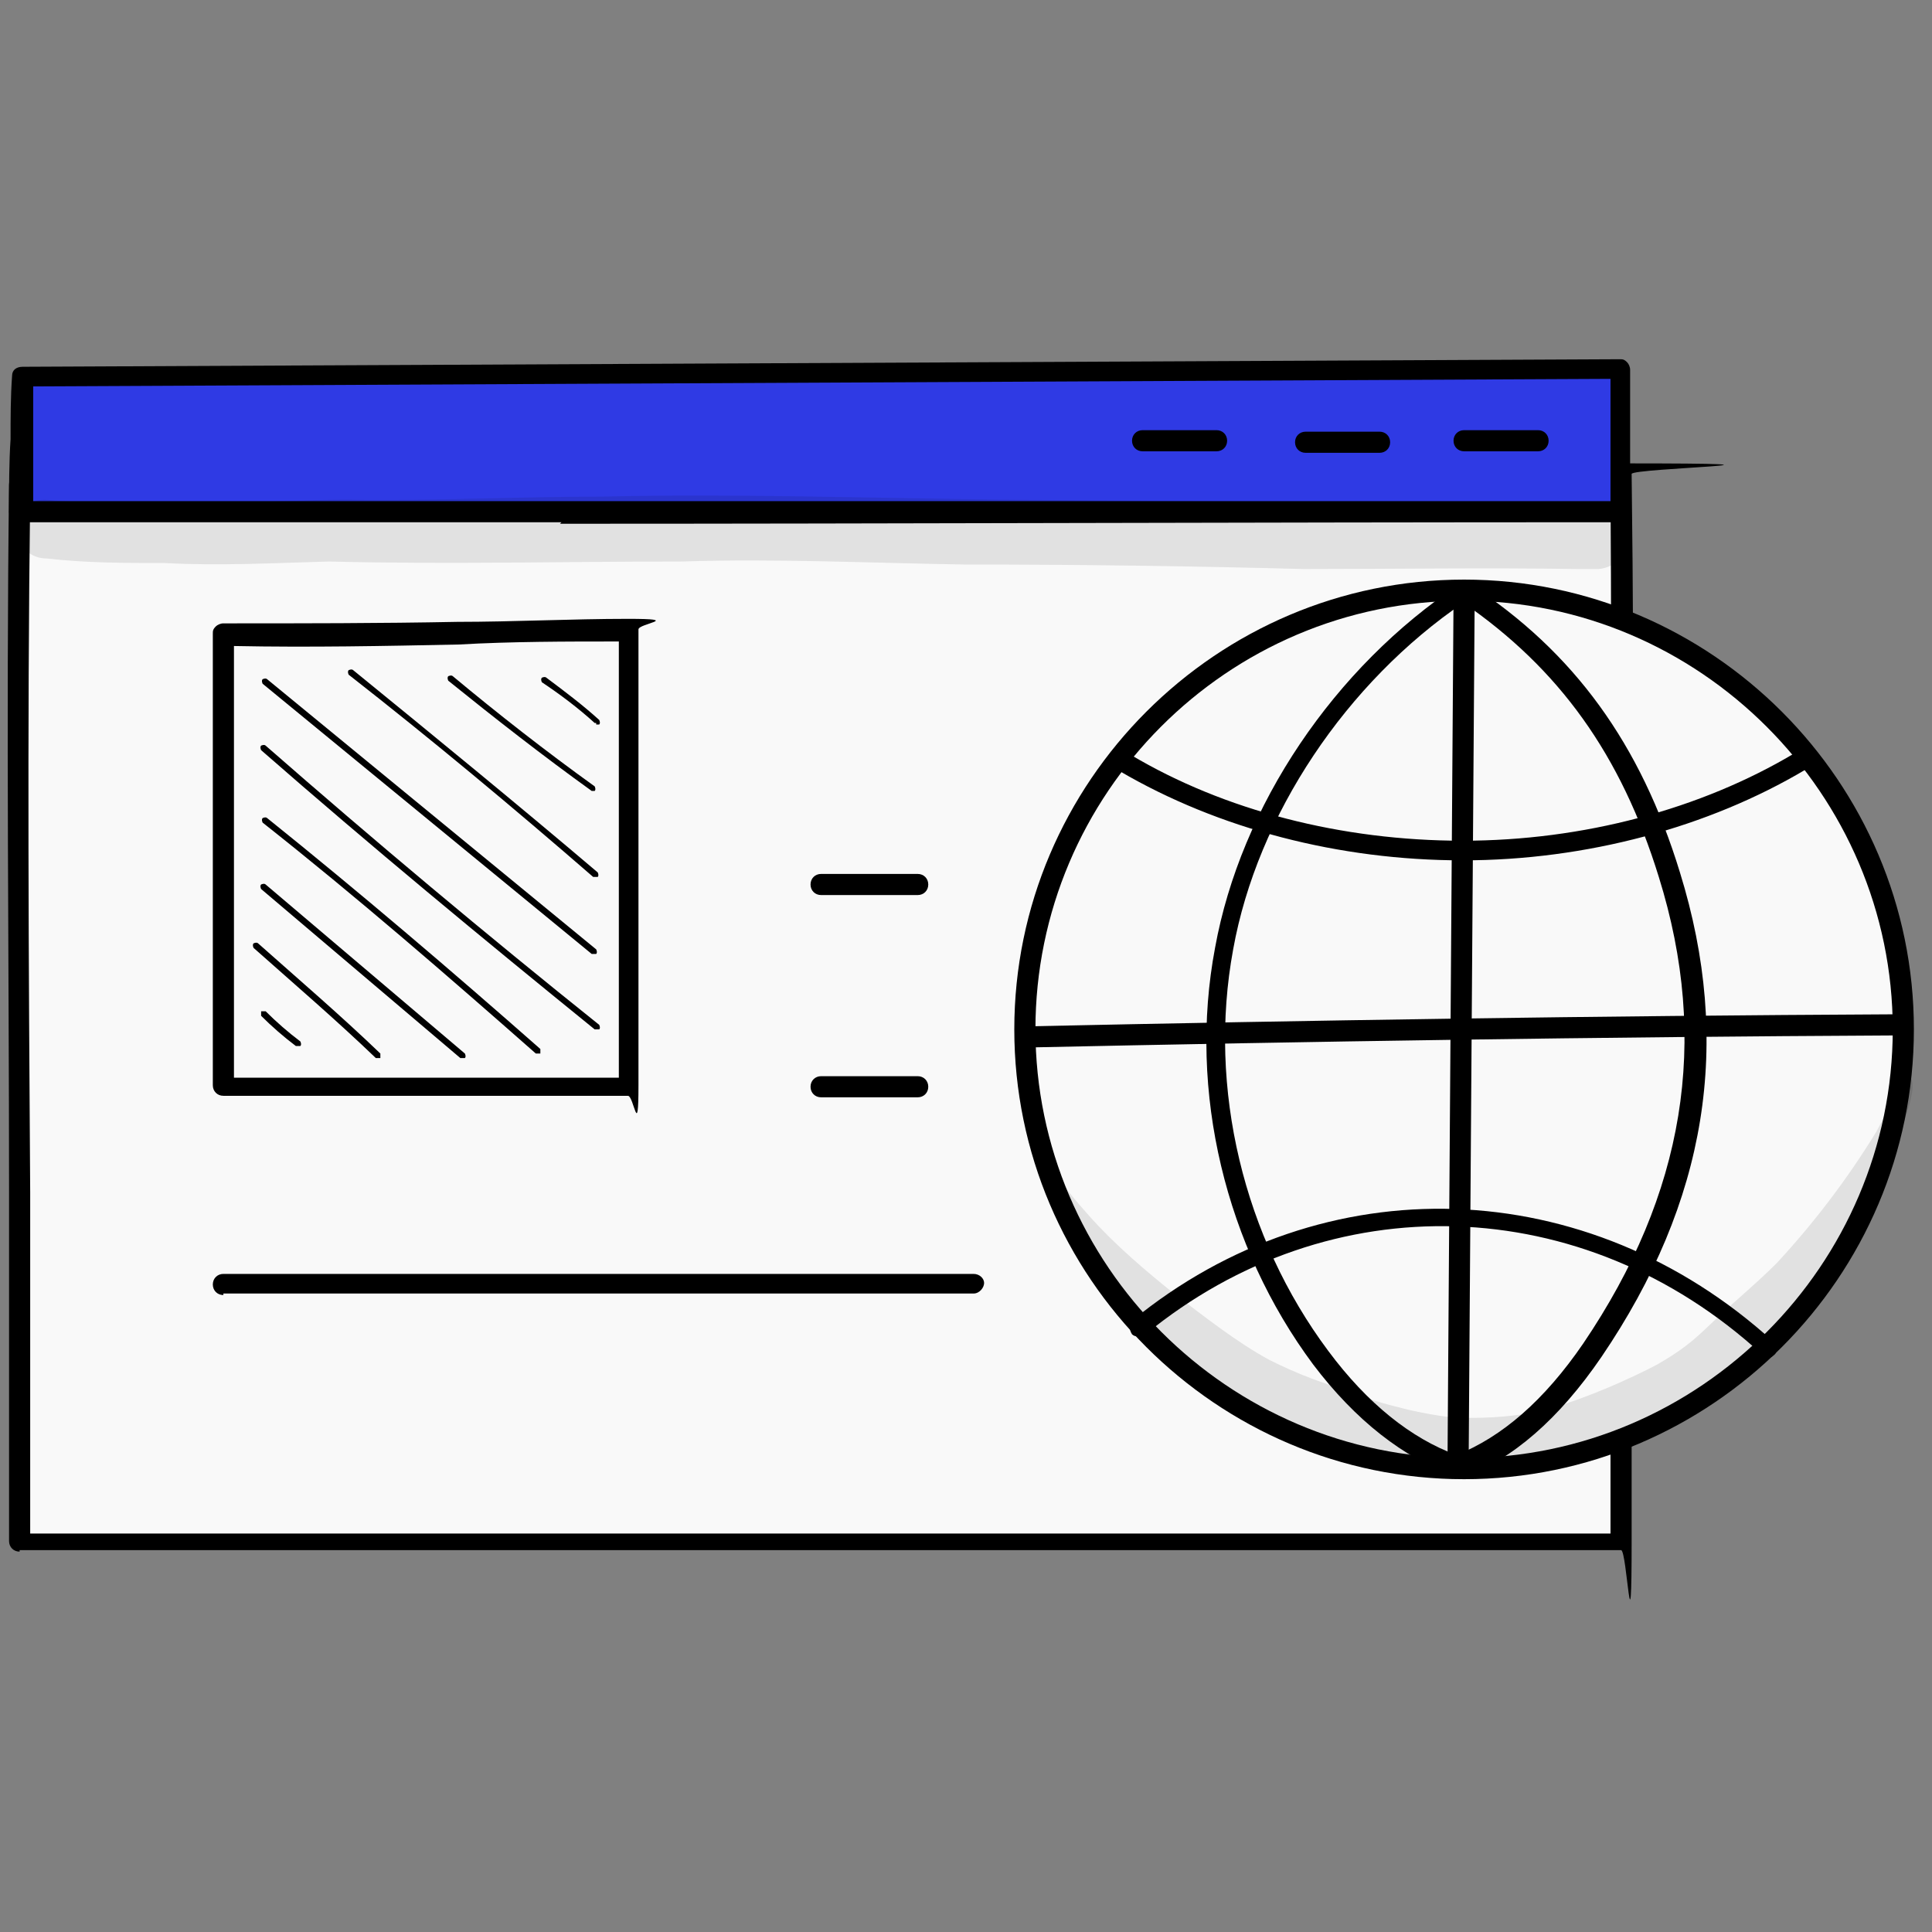<?xml version="1.0" encoding="UTF-8"?>
<svg xmlns="http://www.w3.org/2000/svg" version="1.1" viewBox="0 0 128 128">
  <rect x="0" y="0" width="128" height="128" fill="#808080" stroke="none"/>
  <defs>
    <style>
      .cls-1 {
        fill: #fff;
      }

      .cls-2 {
        opacity: .1;
      }

      .cls-3 {
        fill: #e2e2e2;
      }

      .cls-4 {
        fill: #f9f9f9;
      }

      .cls-5 {
        display: none;
      }

      .cls-6 {
        fill: #2f3ae4;
      }
    </style>
  </defs>
  <!-- Generator: Adobe Illustrator 28.7.1, SVG Export Plug-In . SVG Version: 1.2.0 Build 142)  -->
  <g>
    <g id="Calque_1">
      <g id="Calque_2" class="cls-5">
        <rect class="cls-4" width="127.5" height="127.5"/>
      </g>
      <g class="cls-5">
        <g>
          <path class="cls-4" d="M117.1,110.8c0-27.3.3-51.1,0-76.7-38.2,0-76.7,1.1-115.2.7-.4,26.1,0,50.7,0,76.1,38.5,0,76.9,0,115.2,0Z"/>
          <path d="M1.8,111.6c-.4,0-.7-.3-.7-.7,0-8.5,0-17,0-25.2,0-16.5-.2-33.5,0-50.9,0-.4.3-.7.7-.7,22.3.2,44.8,0,66.7-.3,15.9-.2,32.4-.4,48.5-.4s.7.3.7.7c.2,16.9.1,32.9,0,49.8,0,8.6,0,17.6,0,26.9s-.3.7-.7.7c-19.1,0-38.6,0-57.5,0-18.9,0-38.5,0-57.8,0ZM2.6,35.5c-.2,17.2-.2,33.9,0,50.1,0,8,0,16.3,0,24.5,19,0,38.4,0,57,0,18.6,0,37.8,0,56.7,0,0-9,0-17.7,0-26.2,0-16.7.1-32.5,0-49.1-15.9,0-32.1.2-47.8.4-21.6.3-43.9.5-66,.3Z"/>
        </g>
        <g>
          <path class="cls-6" d="M2.1,26.9c-.1,3.2,0,6.2-.2,9.9,38.6,0,76.8,0,115.2,0,0-3.3,0-7.6,0-10.3l-114.9.5Z"/>
          <path d="M40.8,37.5c-13.4,0-26.3,0-39,0-.2,0-.4,0-.5-.2-.1-.1-.2-.3-.2-.5,0-1.9.1-3.6.1-5.3,0-1.6,0-3.1.1-4.6,0-.4.3-.7.7-.7l114.9-.5c.2,0,.4,0,.5.2.1.1.2.3.2.5,0,1.3,0,2.9,0,4.6,0,1.9,0,3.9,0,5.7s-.3.7-.7.7c-27.1,0-52.4.1-76.3.1ZM2.6,36c34.8,0,72,0,113.8,0,0-1.5,0-3.3,0-4.9,0-1.4,0-2.8,0-3.9l-113.5.5c0,1.3,0,2.6,0,3.9,0,1.4,0,2.9-.1,4.5Z"/>
        </g>
        <path d="M82.6,32.4c-.4,0-.7-.3-.7-.7,0-.4.3-.7.7-.7h5.3c.4,0,.7.2.7.6,0,.4-.3.7-.7.7h-5.3c0,0,0,0,0,0Z"/>
        <path d="M94.4,32.5c-.4,0-.7-.3-.7-.7,0-.4.3-.7.7-.7h5.3c.4-.1.7.2.7.6,0,.4-.3.7-.7.7h-5.3c0,0,0,0,0,0Z"/>
        <path d="M105.7,32.3c-.4,0-.7-.3-.7-.7,0-.4.3-.7.7-.7h5.3c.4,0,.7.2.7.6,0,.4-.3.7-.7.7h-5.3c0,0,0,0,0,0Z"/>
        <path d="M15.8,54.1c-.4,0-.7-.3-.7-.7,0-.4.3-.7.7-.7l12.9-.4c.4,0,.7.3.7.7,0,.4-.3.7-.7.7l-12.9.4s0,0,0,0Z"/>
        <path d="M16.5,69c-.4,0-.7-.3-.7-.7,0-.4.3-.7.7-.7l17.2-.4c.4,0,.7.3.7.7,0,.4-.3.7-.7.7l-17.2.4s0,0,0,0Z"/>
        <path d="M16.3,84c-.4,0-.7-.3-.7-.7,0-.4.3-.7.7-.7l34.9-.4c.4,0,.7.3.7.7,0,.4-.3.7-.7.7l-34.9.4h0Z"/>
        <path d="M16.5,97.4c-.4,0-.7-.3-.7-.7,0-.4.3-.7.7-.7l61.2-.4h0c.4,0,.7.3.7.7,0,.4-.3.7-.7.7l-61.2.4h0Z"/>
        <g>
          <g>
            <path class="cls-4" d="M93.9,73c5.2,5.1,10.4,10.2,15.6,15.3,2.7,2.7,5.5,5.4,8.5,7.7,1.6,1.3,3.4,2.5,5.4,2.5,2,0,4-1.7,4-3.9,0-1.7-1.2-3.1-2.3-4.3-8.3-8.7-16.9-17-25.9-24.7-1.6,2.4-3.3,4.8-5.2,7.4Z"/>
            <path d="M123.3,99.3h0c-2.2,0-4.1-1.3-5.8-2.6-3-2.4-5.8-5.1-8.5-7.8l-15.6-15.3c-.3-.3-.3-.7,0-.9,1.9-2.6,3.6-5,5.2-7.4.1-.2.3-.3.5-.3.2,0,.4,0,.6.2,8.9,7.8,17.7,16.1,25.9,24.8,1.2,1.3,2.5,2.8,2.5,4.8,0,1.1-.5,2.3-1.3,3.1-.9.9-2.2,1.5-3.4,1.5ZM94.8,73l15.1,14.9c2.7,2.6,5.5,5.4,8.4,7.7,1.5,1.2,3.2,2.3,4.9,2.3h0c.9,0,1.8-.4,2.4-1,.6-.6.9-1.3.9-2.1,0-1.5-1.1-2.7-2.1-3.8-8-8.5-16.5-16.6-25.2-24.2-1.4,2-2.8,4.1-4.4,6.3Z"/>
          </g>
          <g>
            <path class="cls-4" d="M73.6,16.6c-17.9,0-32.4,14.5-32.4,32.4s14.5,32.4,32.4,32.4,32.4-14.5,32.4-32.4-14.5-32.4-32.4-32.4ZM73.6,73.5c-13.6,0-24.6-11-24.6-24.6s11-24.6,24.6-24.6,24.6,11,24.6,24.6-11,24.6-24.6,24.6ZM73.6,73.5c-13.6,0-24.6-11-24.6-24.6s11-24.6,24.6-24.6,24.6,11,24.6,24.6-11,24.6-24.6,24.6Z"/>
            <path d="M73.6,82c-18.2,0-33.1-14.8-33.1-33.1S55.4,15.9,73.6,15.9s33.1,14.8,33.1,33.1-14.8,33.1-33.1,33.1ZM73.6,17.3c-17.4,0-31.6,14.2-31.6,31.6s14.2,31.6,31.6,31.6,31.6-14.2,31.6-31.6-14.2-31.6-31.6-31.6ZM73.6,74.2c-13.9,0-25.3-11.3-25.3-25.3s11.3-25.3,25.3-25.3,25.3,11.3,25.3,25.3-11.3,25.3-25.3,25.3ZM49.8,48.9c0,13.2,10.7,23.9,23.9,23.9s23.9-10.7,23.9-23.9-10.7-23.9-23.9-23.9-23.9,10.7-23.9,23.9Z"/>
          </g>
          <g>
            <path class="cls-3" d="M58.4,48.6c0-1.4,1.1-2.5,2.5-2.5s2.5,1.1,2.5,2.5-1.1,2.5-2.5,2.5-2.5-1.1-2.5-2.5Z"/>
            <path d="M61,51.9c-1.8,0-3.3-1.5-3.3-3.3s1.5-3.3,3.3-3.3,3.3,1.5,3.3,3.3-1.5,3.3-3.3,3.3ZM61,46.8c-1,0-1.8.8-1.8,1.8s.8,1.8,1.8,1.8,1.8-.8,1.8-1.8-.8-1.8-1.8-1.8Z"/>
          </g>
          <g>
            <path class="cls-3" d="M70.7,48.6c0-1.4,1.1-2.5,2.5-2.5s2.5,1.1,2.5,2.5-1.1,2.5-2.5,2.5-2.5-1.1-2.5-2.5Z"/>
            <path d="M73.3,51.9c-1.8,0-3.3-1.5-3.3-3.3s1.5-3.3,3.3-3.3,3.3,1.5,3.3,3.3-1.5,3.3-3.3,3.3ZM73.3,46.8c-1,0-1.8.8-1.8,1.8s.8,1.8,1.8,1.8,1.8-.8,1.8-1.8-.8-1.8-1.8-1.8Z"/>
          </g>
          <g>
            <path class="cls-3" d="M83,48.6c0-1.4,1.1-2.5,2.5-2.5s2.5,1.1,2.5,2.5-1.1,2.5-2.5,2.5-2.5-1.1-2.5-2.5Z"/>
            <path d="M85.6,51.9c-1.8,0-3.3-1.5-3.3-3.3s1.5-3.3,3.3-3.3,3.3,1.5,3.3,3.3-1.5,3.3-3.3,3.3ZM85.6,46.8c-1,0-1.8.8-1.8,1.8s.8,1.8,1.8,1.8,1.8-.8,1.8-1.8-.8-1.8-1.8-1.8Z"/>
          </g>
          <path d="M98,74s0,0,0,0c-.1,0-.2-.2-.2-.3l.6-2c0-.1.2-.2.3-.2.1,0,.2.2.2.3l-.6,2c0,.1-.1.2-.2.2Z"/>
          <path d="M100.7,77.4s0,0,0,0c-.1,0-.2-.1-.2-.3.3-2.3.7-4.7,1.1-7,0-.1.1-.2.3-.2.1,0,.2.1.2.3-.4,2.3-.8,4.6-1.1,7,0,.1-.1.2-.2.2Z"/>
          <path d="M104.3,80.8c-.1,0-.2-.1-.2-.2,0-1.2.2-3.1.3-4.8,0-1.1.2-2,.2-2.5,0-.1.1-.2.3-.2.1,0,.2.1.2.3,0,.6-.1,1.5-.2,2.6-.2,1.7-.3,3.7-.3,4.8s-.1.2-.2.2Z"/>
          <path d="M107.9,84.2c-.1,0-.2-.1-.2-.2l-.2-8.3c0-.1.1-.2.2-.2h0c.1,0,.2.1.2.2l.2,8.3c0,.1-.1.2-.2.2h0Z"/>
          <path d="M111.3,87.8c-.1,0-.2-.1-.2-.2l-.3-8.7c0-.1,0-.2.2-.2.1,0,.2,0,.2.2l.3,8.7c0,.1,0,.2-.2.2,0,0,0,0,0,0Z"/>
          <path d="M114.9,90.9c-.1,0-.2,0-.2-.2l-.4-8.1c0-.1,0-.2.2-.3.1,0,.2,0,.3.2l.4,8.1c0,.1,0,.2-.2.3,0,0,0,0,0,0Z"/>
          <path d="M118.3,93.7c-.1,0-.2,0-.2-.2l-.6-7.9c0-.1,0-.2.2-.3.1,0,.2,0,.3.2l.6,7.9c0,.1,0,.2-.2.3,0,0,0,0,0,0Z"/>
          <path d="M121.6,96.3c-.1,0-.2,0-.2-.2l-.7-6.9c0-.1,0-.2.2-.3.1,0,.2,0,.3.2l.7,6.9c0,.1,0,.2-.2.3,0,0,0,0,0,0Z"/>
          <path d="M124.8,95.9c-.1,0-.2,0-.2-.2l-.5-3.1c0-.1,0-.3.2-.3.1,0,.3,0,.3.2l.5,3.1c0,.1,0,.3-.2.3,0,0,0,0,0,0Z"/>
        </g>
        <g class="cls-2">
          <path d="M42.4,36.7c-.8-.5-1.8-.1-2.7-.2-3.8,0-7.6-.4-11.4-.3-4.3,0-8.6.4-12.9.3-2.5-.1-4.9,0-7.4,0-.9,0-1.9,0-2.8,0-.6,0-1.3-.1-1.9.2-2,.7-1.3,3.8.8,3.7,6.3,0,12.5.5,18.7.4,6.2-.3,12.5,0,18.7-.4,0,0,0,0,0,0,.3,0,.5,0,.7-.2.2,0,.4-.2.6-.4.9-.8.7-2.4-.4-3Z"/>
        </g>
        <g class="cls-2">
          <path d="M116.6,36.3c-.5-.3-1-.3-1.5-.1,0,0,0,0,0,0-.4,0-.8.1-1.2.2,0,0,0,0-.1,0-2.5,0-4.9-.2-7.4-.1-.8,0-1.8-.1-2.4.6-1.2,1.1-.3,3.3,1.3,3.2,2.1-.2,4.2-.2,6.3-.1,1.7-.1,1.4-.2,2.6-.2.4,0,.8,0,1.2,0,0,0,0,0,0,0,.5,0,.9,0,1.3-.4,1-.7.9-2.3-.2-2.9Z"/>
        </g>
        <g class="cls-2">
          <path d="M81.1,72c.8-.3,1.6-.5,2.4-.8,1.7-1,3.5-2,5.1-3.2,1.5-1.1,2.8-2.4,4.1-3.7.5-.5,1-1.1,1.5-1.7-.5-.2-1-.2-1.4.1-2.1,1.6-4.4,3.1-6.8,4.1-1.6.9-3.7,1.5-6.6,1.9-4.4.6-12.6-.8-17.2-3.4-1.4-.7-2.7-1.5-4-2.5-.7-.6-1.4-1.2-2.1-1.9-.3-.2-1.1-1.2-1.4-1.5-2.5-3.7-3.5-7-4.5-9.2-.3-.9-.6-1.8-.9-2.8-.1-.4-.2-1-.4-1.4-.1,2.1,0,4.2.4,6.3.4,2.2,1.1,4.3,1.8,6.4.2.4.4.7.7,1.1,1.7,2.8,3.6,5.4,5.9,7.7,1.6,1,3.4,1.9,5.2,2.6,3.6,1.4,7.3,2.3,11.1,2.6,1.4.1,2.8.1,4.2,0,.9-.3,1.8-.6,2.7-.9Z"/>
        </g>
        <g class="cls-2">
          <path d="M117.9,95.4c-.2-.3-.4-.5-.7-.7,0,0,0,0,0,0,0,0,0,0,0,0,0,0,0,0,0,0-.2-.2-.6-.5-.8-.7-2.5-2.5-5.3-4.6-7.9-7-1.9-1.8-3.5-3.8-5.5-5.5-2.1-1.8-3.8-4-5.8-5.8.1,0,.3-.1.4-.2,1.3-.8,2.4-1.9,3.4-3.1.4-.4.8-.8,1.1-1.3.5-.4.9-1,1-1.6.2-1-.5-2-1.5-2.3-1.1-.3-2.3.5-2.6,1.5-.9,1.1-2,2.1-3.1,3.1,0,0-.1,0-.2.2-.5.3-.8.7-.9,1.2,0,.2,0,.4,0,.5,0,0-.2,0-.3,0-1.4,0-2.1,1.8-1.1,2.7,2.2,1.7,4.1,3.8,6,5.9,2.2,2.2,4.2,4.5,6.3,6.7,1.7,1.7,3.6,3.1,5.4,4.6,1.3,1.1,2.5,2.3,3.8,3.5.1.2.3.5.5.6,1.5,1.2,3.6-.7,2.6-2.3Z"/>
        </g>
      </g>
      <g class="cls-5">
        <g>
          <g>
            <g>
              <rect class="cls-4" x=".3" y="26" width="117" height="83.9"/>
              <path d="M117.4,110.2H.3c-.2,0-.3-.1-.3-.3V26c0-.2.1-.3.3-.3h117c.2,0,.3.1.3.3v83.9c0,.2-.1.3-.3.3ZM.6,109.6h116.4V26.3H.6v83.3Z"/>
            </g>
            <g>
              <rect class="cls-6" x=".3" y="21.7" width="117" height="7.3"/>
              <path d="M117.4,29.3H.3c-.2,0-.3-.1-.3-.3v-7.3c0-.2.1-.3.3-.3h117c.2,0,.3.1.3.3v7.3c0,.2-.1.3-.3.3ZM.6,28.7h116.4v-6.6H.6v6.6Z"/>
            </g>
            <g>
              <circle class="cls-4" cx="93.3" cy="25.4" r="1.5"/>
              <path d="M93.3,27.2c-1,0-1.9-.8-1.9-1.9s.8-1.9,1.9-1.9,1.9.8,1.9,1.9-.8,1.9-1.9,1.9ZM93.3,24.1c-.7,0-1.2.6-1.2,1.2s.6,1.2,1.2,1.2,1.2-.6,1.2-1.2-.6-1.2-1.2-1.2Z"/>
            </g>
            <g>
              <path class="cls-4" d="M100.9,25.4c0-.9.7-1.5,1.5-1.5s1.5.7,1.5,1.5-.7,1.5-1.5,1.5-1.5-.7-1.5-1.5Z"/>
              <path d="M102.5,27.2c-1,0-1.9-.8-1.9-1.9s.8-1.9,1.9-1.9,1.9.8,1.9,1.9-.8,1.9-1.9,1.9ZM102.5,24.1c-.7,0-1.2.6-1.2,1.2s.6,1.2,1.2,1.2,1.2-.6,1.2-1.2-.6-1.2-1.2-1.2Z"/>
            </g>
            <g>
              <path class="cls-4" d="M109.9,25.4c0-.9.7-1.5,1.5-1.5s1.5.7,1.5,1.5-.7,1.5-1.5,1.5-1.5-.7-1.5-1.5Z"/>
              <path d="M111.5,27.2c-1,0-1.9-.8-1.9-1.9s.8-1.9,1.9-1.9,1.9.8,1.9,1.9-.8,1.9-1.9,1.9ZM111.5,24.1c-.7,0-1.2.6-1.2,1.2s.6,1.2,1.2,1.2,1.2-.6,1.2-1.2-.6-1.2-1.2-1.2Z"/>
            </g>
            <g class="cls-2">
              <path d="M117,29.3c-.1-.1-.6-.1-.5-.1-.3,0-.6,0-.9,0-1.2,0-2.4,0-3.6-.1-3.6-.1-7.2.3-10.8.2-1.8,0-3.7,0-5.5,0-1.4,0-2.8-.2-4.2-.2-4.1,0-8.2-.3-12.3-.2-3.6,0-7.1,0-10.7,0-2.8,0-5.7,0-8.5,0-2.4,0-4.7.2-7.1.1-5.2,0-10.4,0-15.5,0-1.9,0-3.8,0-5.7,0-1.6,0-3.2,0-4.8,0-1.8,0-3.5,0-5.3,0-2.1,0-4.1-.1-6.2,0-1.7,0-3.4.1-5.1.2-1.6,0-3.1,0-4.7,0-1.2,0-2.3-.1-3.5,0-.6,0-1.3-.2-1.8.3-.6.6-.2,1.8.7,1.8,1.4,0,2.7,0,4.1.1,2,0,4,0,6,0,2.5-.2,4.9-.2,7.4-.2,1.9,0,3.8.1,5.7,0,2.1,0,4.2,0,6.2,0,1.4,0,2.7-.1,4.1,0,3.8,0,7.5.2,11.3.1,3.8,0,7.6,0,11.4-.2,3.4,0,6.8,0,10.2,0,5,.1,10.1,0,15.1,0,3.1,0,6.1.2,9.2.1,2.3.1,4.6.2,6.9.2,1.8,0,3.7,0,5.5-.1,1.1,0,2.2-.2,3.3-.2,2.9-.1,5.7,0,8.6,0,.3,0,.7,0,.9-.3.4-.4.3-1.1-.2-1.4Z"/>
            </g>
          </g>
          <g class="cls-2">
            <path d="M117.9,110.7c-.4-.9-.9-.6-1.7-.7-1.3,0-2.5,0-3.8,0-2.4,0-4.9,0-7.3.1-2.3,0-4.6,0-6.9,0-1.8,0-3.6,0-5.4,0-.5,0-1.1,0-1.6,0-.2,0-.5,0-.7,0-1,.4-.7,1.9.4,1.9,1.5,0,3,0,4.5.1,2.2,0,4.3,0,6.5,0,1.6,0,3.3-.2,4.9-.2,2.8,0,5.7,0,8.5,0,.5,0,1,0,1.5,0,.2,0,.4,0,.6,0,.4-.2.7-.7.5-1.1Z"/>
          </g>
        </g>
        <g>
          <path d="M94,39.2h-14.2c-.2,0-.3-.1-.3-.3s.1-.3.3-.3h14.2c.2,0,.3.1.3.3s-.1.3-.3.3Z"/>
          <path d="M94,46h-20.1c-.2,0-.3-.1-.3-.3s.1-.3.3-.3h20.1c.2,0,.3.1.3.3s-.1.3-.3.3Z"/>
        </g>
        <g>
          <path d="M10.4,95.8c0,0-.1,0-.2,0-.1-.1-.2-.3,0-.5l11.4-13.7c.1-.1.3-.2.4,0l7.4,5.5,16.3-26.5c0,0,.1-.1.2-.1,0,0,.2,0,.3,0l8.3,6,9-15.7c0,0,.1-.1.2-.2.1,0,.2,0,.3.1l11.8,12.9,3.5-2.8c0,0,.2,0,.2,0,0,0,.2,0,.2.1l12.2,17.2,17.3-19.3c.1-.1.3-.1.5,0,.1.1.1.3,0,.5l-17.6,19.6c0,0-.2.1-.3.1,0,0-.2,0-.2-.1l-12.2-17.2-3.4,2.8c-.1.1-.3,0-.4,0l-11.7-12.7-9,15.7c0,0-.1.1-.2.2,0,0-.2,0-.3,0l-8.3-6-16.3,26.5c0,0-.1.1-.2.1,0,0-.2,0-.3,0l-7.4-5.5-11.2,13.5c0,0-.2.1-.2.1Z"/>
          <path d="M21.9,102.9c-.2,0-.3-.1-.3-.3v-2.6c0-.2.1-.3.3-.3h0c.2,0,.3.1.3.3v2.6c0,.2-.1.3-.3.3h0ZM21.9,97.8c-.2,0-.3-.1-.3-.3v-2.6c0-.2.1-.3.3-.3h0c.2,0,.3.1.3.3v2.6c0,.2-.1.3-.3.3h0ZM21.8,92.7c-.2,0-.3-.1-.3-.3v-2.6c0-.2.1-.3.3-.3h0c.2,0,.3.1.3.3v2.6c0,.2-.1.3-.3.3h0ZM21.8,87.6c-.2,0-.3-.1-.3-.3v-2.6c0-.2.1-.3.3-.3h0c.2,0,.3.1.3.3v2.6c0,.2-.1.3-.3.3h0ZM21.8,82.4c-.2,0-.3-.1-.3-.3v-.3c0-.2.1-.3.3-.3.2,0,.3.1.3.3v.3c0,.2-.1.3-.3.3h0Z"/>
          <path d="M45.9,102.5c-.2,0-.3-.1-.3-.3v-2.6c0-.2.1-.3.3-.3h0c.2,0,.3.1.3.3v2.6c0,.2-.1.3-.3.3h0ZM45.9,97.4c-.2,0-.3-.1-.3-.3v-2.6c0-.2.1-.3.3-.3h0c.2,0,.3.1.3.3v2.6c0,.2-.1.3-.3.3h0ZM45.9,92.3c-.2,0-.3-.1-.3-.3v-2.6c0-.2.1-.3.3-.3h0c.2,0,.3.1.3.3v2.6c0,.2-.1.3-.3.3h0ZM45.9,87.1c-.2,0-.3-.1-.3-.3v-2.6c0-.2.1-.3.3-.3h0c.2,0,.3.1.3.3v2.6c0,.2-.1.3-.3.3h0ZM45.9,82c-.2,0-.3-.1-.3-.3v-2.6c0-.2.1-.3.3-.3h0c.2,0,.3.1.3.3v2.6c0,.2-.1.3-.3.3h0ZM45.8,76.9c-.2,0-.3-.1-.3-.3v-2.6c0-.2.1-.3.3-.3h0c.2,0,.3.1.3.3v2.6c0,.2-.1.3-.3.3h0ZM45.8,71.7c-.2,0-.3-.1-.3-.3v-2.6c0-.2.1-.3.3-.3h0c.2,0,.3.1.3.3v2.6c0,.2-.1.3-.3.3h0ZM45.8,66.6c-.2,0-.3-.1-.3-.3v-2.6c0-.2.1-.3.3-.3h0c.2,0,.3.1.3.3v2.6c0,.2-.1.3-.3.3h0ZM45.8,61.5c-.2,0-.3-.1-.3-.3v-.5c0-.2.1-.3.3-.3h0c.2,0,.3.1.3.3v.5c0,.2-.1.3-.3.3h0Z"/>
          <path d="M64,102.5c-.2,0-.3-.1-.3-.3v-2.6c0-.2.1-.3.3-.3h0c.2,0,.3.1.3.3v2.6c0,.2-.1.3-.3.3h0ZM64,97.4c-.2,0-.3-.1-.3-.3v-2.6c0-.2.1-.3.3-.3h0c.2,0,.3.1.3.3v2.6c0,.2-.1.3-.3.3h0ZM64,92.3c-.2,0-.3-.1-.3-.3v-2.6c0-.2.1-.3.3-.3h0c.2,0,.3.1.3.3v2.6c0,.2-.1.3-.3.3h0ZM64,87.1c-.2,0-.3-.1-.3-.3v-2.6c0-.2.1-.3.3-.3h0c.2,0,.3.1.3.3v2.6c0,.2-.1.3-.3.3h0ZM64,82c-.2,0-.3-.1-.3-.3v-2.6c0-.2.1-.3.3-.3h0c.2,0,.3.1.3.3v2.6c0,.2-.1.3-.3.3h0ZM64,76.9c-.2,0-.3-.1-.3-.3v-2.6c0-.2.1-.3.3-.3h0c.2,0,.3.1.3.3v2.6c0,.2-.1.3-.3.3h0ZM64,71.7c-.2,0-.3-.1-.3-.3v-2.6c0-.2.1-.3.3-.3h0c.2,0,.3.1.3.3v2.6c0,.2-.1.3-.3.3h0ZM64,66.6c-.2,0-.3-.1-.3-.3v-2.6c0-.2.1-.3.3-.3h0c.2,0,.3.1.3.3v2.6c0,.2-.1.3-.3.3h0ZM64,61.5c-.2,0-.3-.1-.3-.3v-2.6c0-.2.1-.3.3-.3h0c.2,0,.3.1.3.3v2.6c0,.2-.1.3-.3.3h0ZM64,56.4c-.2,0-.3-.1-.3-.3v-2.6c0-.2.1-.3.3-.3h0c.2,0,.3.1.3.3v2.6c0,.2-.1.3-.3.3h0Z"/>
          <path d="M79.4,102.5c-.2,0-.3-.1-.3-.3v-2.6c0-.2.1-.3.3-.3h0c.2,0,.3.1.3.3v2.6c0,.2-.1.3-.3.3h0ZM79.4,97.4c-.2,0-.3-.1-.3-.3v-2.6c0-.2.1-.3.3-.3h0c.2,0,.3.1.3.3v2.6c0,.2-.1.3-.3.3h0ZM79.4,92.3c-.2,0-.3-.1-.3-.3v-2.6c0-.2.1-.3.3-.3h0c.2,0,.3.1.3.3v2.6c0,.2-.1.3-.3.3h0ZM79.4,87.1c-.2,0-.3-.1-.3-.3v-2.6c0-.2.1-.3.3-.3h0c.2,0,.3.1.3.3v2.6c0,.2-.1.3-.3.3h0ZM79.4,82c-.2,0-.3-.1-.3-.3v-2.6c0-.2.1-.3.3-.3h0c.2,0,.3.1.3.3v2.6c0,.2-.1.3-.3.3h0ZM79.4,76.9c-.2,0-.3-.1-.3-.3v-2.6c0-.2.1-.3.3-.3h0c.2,0,.3.1.3.3v2.6c0,.2-.1.3-.3.3h0ZM79.4,71.7c-.2,0-.3-.1-.3-.3v-2.6c0-.2.1-.3.3-.3h0c.2,0,.3.1.3.3v2.6c0,.2-.1.3-.3.3h0ZM79.4,66.6c-.2,0-.3-.1-.3-.3v-2.6c0-.2.1-.3.3-.3h0c.2,0,.3.1.3.3v2.6c0,.2-.1.3-.3.3h0ZM79.3,61.5c-.2,0-.3-.1-.3-.3v-.3c0-.2.1-.3.3-.3h0c.2,0,.3.1.3.3v.3c0,.2-.1.3-.3.3h0Z"/>
          <path d="M109.4,102.9c-.2,0-.3-.1-.3-.3v-2.6c0-.2.1-.3.3-.3h0c.2,0,.3.1.3.3v2.6c0,.2-.1.3-.3.3h0ZM109.3,97.8c-.2,0-.3-.1-.3-.3v-2.6c0-.2.1-.3.3-.3h0c.2,0,.3.1.3.3v2.6c0,.2-.1.3-.3.3h0ZM109.3,92.7c-.2,0-.3-.1-.3-.3v-2.6c0-.2.1-.3.3-.3h0c.2,0,.3.1.3.3v2.6c0,.2-.1.3-.3.3h0ZM109.3,87.6c-.2,0-.3-.1-.3-.3v-2.6c0-.2.1-.3.3-.3h0c.2,0,.3.1.3.3v2.6c0,.2-.1.3-.3.3h0ZM109.3,82.4c-.2,0-.3-.1-.3-.3v-2.6c0-.2.1-.3.3-.3h0c.2,0,.3.1.3.3v2.6c0,.2-.1.3-.3.3h0ZM109.3,77.3c-.2,0-.3-.1-.3-.3v-2.6c0-.2.1-.3.3-.3h0c.2,0,.3.1.3.3v2.6c0,.2-.1.3-.3.3h0ZM109.3,72.2c-.2,0-.3-.1-.3-.3v-2.6c0-.2.1-.3.3-.3h0c.2,0,.3.1.3.3v2.6c0,.2-.1.3-.3.3h0ZM109.3,67.1c-.2,0-.3-.1-.3-.3v-2.6c0-.2.1-.3.3-.3h0c.2,0,.3.1.3.3v2.6c0,.2-.1.3-.3.3h0ZM109.3,61.9c-.2,0-.3-.1-.3-.3v-2.6c0-.2.1-.3.3-.3h0c.2,0,.3.1.3.3v2.6c0,.2-.1.3-.3.3h0Z"/>
          <path d="M113.1,102.9H8.1c-.2,0-.3-.1-.3-.3s.1-.3.3-.3h105.1c.2,0,.3.1.3.3s-.1.3-.3.3Z"/>
          <path d="M67.2,101.6s0,0,0,0l-1.8-1.5s0-.1,0-.2c0,0,.1,0,.2,0l1.8,1.5s0,.1,0,.2c0,0,0,0,0,0Z"/>
          <path d="M69.9,101.6s0,0,0,0c-1.7-1.2-3.3-2.4-4.8-3.7,0,0,0-.1,0-.2,0,0,.1,0,.2,0,1.5,1.3,3.1,2.6,4.8,3.7,0,0,0,.1,0,.1,0,0,0,0,0,0Z"/>
          <path d="M72.1,101.6s0,0,0,0c-2.3-1.8-4.6-3.7-6.9-5.6,0,0,0-.1,0-.2,0,0,.1,0,.2,0,2.3,1.9,4.6,3.8,6.9,5.6,0,0,0,.1,0,.1,0,0,0,0,0,0Z"/>
          <path d="M74.3,101.6s0,0,0,0c-3.1-2.5-6.2-5-9.1-7.7,0,0,0-.1,0-.2,0,0,.1,0,.2,0,2.9,2.6,6,5.2,9.1,7.7,0,0,0,.1,0,.1,0,0,0,0,0,0Z"/>
          <path d="M76.2,101.6s0,0,0,0c-3.5-3.3-7.2-6.5-10.9-9.5,0,0,0-.1,0-.2,0,0,.1,0,.2,0,3.7,3,7.4,6.2,10.9,9.5,0,0,0,.1,0,.2,0,0,0,0,0,0Z"/>
          <path d="M78.6,101.4s0,0,0,0l-13.4-11.9s0-.1,0-.2c0,0,.1,0,.2,0l13.4,11.9s0,.1,0,.2c0,0,0,0,0,0Z"/>
          <path d="M78.1,98.6s0,0,0,0c-4.5-3.7-8.9-7.5-13-11.5,0,0,0-.1,0-.2,0,0,.1,0,.2,0,4.2,4,8.5,7.9,13,11.5,0,0,0,.1,0,.2,0,0,0,0,0,0Z"/>
          <path d="M77.9,96.2s0,0,0,0l-12.7-11.4s0-.1,0-.2c0,0,.1,0,.2,0l12.7,11.4s0,.1,0,.2c0,0,0,0,0,0Z"/>
          <path d="M77.8,93.6s0,0,0,0c-1.6-1.1-3-2.5-4.5-3.7-2.7-2.4-5.5-4.9-8.1-7.5,0,0,0-.1,0-.2,0,0,.1,0,.2,0,2.7,2.5,5.4,5,8.1,7.5,1.4,1.3,2.9,2.6,4.4,3.7,0,0,0,.1,0,.1,0,0,0,0,0,0Z"/>
          <path d="M77.8,91.5s0,0,0,0c-4.4-3.5-8.6-7.2-12.6-11.1,0,0,0-.1,0-.2,0,0,.1,0,.2,0,4,3.9,8.2,7.6,12.6,11.1,0,0,0,.1,0,.2,0,0,0,0,0,0Z"/>
          <path d="M77.8,89.4s0,0,0,0c-4.3-3.7-8.5-7.5-12.7-11.4,0,0,0-.1,0-.2,0,0,.1,0,.2,0,4.1,3.9,8.4,7.7,12.6,11.4,0,0,0,.1,0,.2,0,0,0,0,0,0Z"/>
          <path d="M77.8,87.1s0,0,0,0c-4.3-3.5-8.5-7.2-12.6-10.9,0,0,0-.1,0-.2,0,0,.1,0,.2,0,4.1,3.7,8.3,7.4,12.6,10.9,0,0,0,.1,0,.2,0,0,0,0,0,0Z"/>
          <path d="M77.8,84.9s0,0,0,0l-12.6-10.7s0-.1,0-.2c0,0,.1,0,.2,0l12.6,10.7s0,.1,0,.2c0,0,0,0,0,0Z"/>
          <path d="M77.9,82.9s0,0,0,0l-12.9-10.8s0-.1,0-.2c0,0,.1,0,.2,0l12.9,10.8s0,.1,0,.2c0,0,0,0,0,0Z"/>
          <path d="M77.8,80.4s0,0,0,0c-4.3-3.5-8.6-7.1-12.8-10.7,0,0,0-.1,0-.2,0,0,.1,0,.2,0,4.2,3.6,8.5,7.3,12.8,10.7,0,0,0,.1,0,.2,0,0,0,0,0,0Z"/>
          <path d="M77.9,78.5s0,0,0,0c-4.4-3.4-8.8-7.1-13-10.8,0,0,0-.1,0-.2,0,0,.1,0,.2,0,4.2,3.7,8.5,7.3,13,10.8,0,0,0,.1,0,.1,0,0,0,0,0,0Z"/>
          <path d="M77.9,76.3s0,0,0,0c-4.5-3.2-8.8-6.8-12.9-10.5,0,0,0-.1,0-.2,0,0,.1,0,.2,0,4,3.8,8.3,7.3,12.8,10.5,0,0,0,.1,0,.1,0,0,0,0,0,0Z"/>
          <path d="M77.8,74.3s0,0,0,0c-4.4-3.2-8.7-6.8-12.7-10.5,0,0,0-.1,0-.2,0,0,.1,0,.2,0,4,3.7,8.2,7.3,12.7,10.5,0,0,0,.1,0,.1,0,0,0,0,0,0Z"/>
          <path d="M77.9,72.1s0,0,0,0c-4.3-3.3-8.6-6.8-12.8-10.4,0,0,0-.1,0-.2,0,0,.1,0,.2,0,4.1,3.6,8.4,7.1,12.8,10.4,0,0,0,.1,0,.1,0,0,0,0,0,0Z"/>
          <path d="M77.7,69.6s0,0,0,0c-2-1.5-4-3.1-6.1-4.7-2.2-1.7-4.4-3.4-6.7-5.2,0,0,0-.1,0-.1,0,0,.1,0,.1,0,2.3,1.8,4.6,3.5,6.7,5.2,2.1,1.6,4.1,3.2,6.1,4.7,0,0,0,.1,0,.1,0,0,0,0,0,0Z"/>
          <path d="M77.6,67.6s0,0,0,0c-3.5-2.7-8-6.3-12.7-9.8,0,0,0-.1,0-.1,0,0,.1,0,.1,0,4.7,3.5,9.3,7.1,12.7,9.8,0,0,0,.1,0,.1,0,0,0,0,0,0Z"/>
          <path d="M72,61.2s0,0,0,0c-2.4-1.9-4.5-3.5-6.4-5,0,0,0-.1,0-.2,0,0,.1,0,.2,0,1.9,1.5,4,3.2,6.4,5,0,0,0,.1,0,.1,0,0,0,0,0,0Z"/>
          <path d="M77.8,65.5s0,0,0,0c-.4-.3-.8-.6-1.2-.9,0,0,0-.1,0-.1,0,0,.1,0,.1,0,.4.3.8.6,1.2.9,0,0,0,.1,0,.1,0,0,0,0,0,0Z"/>
        </g>
        <g>
          <g>
            <rect class="cls-4" x="11.7" y="41.5" width="43.8" height="30.1"/>
            <path d="M55.5,72H11.7c-.2,0-.3-.1-.3-.3v-30.1c0-.2.1-.3.3-.3h43.8c.2,0,.3.1.3.3v30.1c0,.2-.1.3-.3.3ZM12,71.3h43.1v-29.5H12v29.5Z"/>
          </g>
          <path d="M45.8,51h-24.5c-.2,0-.3-.1-.3-.3s.1-.3.3-.3h24.5c.2,0,.3.1.3.3s-.1.3-.3.3Z"/>
          <path d="M46.4,63.7h-24.5c-.2,0-.3-.1-.3-.3s.1-.3.3-.3h24.5c.2,0,.3.1.3.3s-.1.3-.3.3Z"/>
          <path d="M35.6,57.3h-18.5c-.2,0-.3-.1-.3-.3s.1-.3.3-.3h18.5c.2,0,.3.1.3.3s-.1.3-.3.3Z"/>
          <g>
            <path class="cls-6" d="M40.5,50.5c0-.9.7-1.5,1.5-1.5s1.5.7,1.5,1.5-.7,1.5-1.5,1.5-1.5-.7-1.5-1.5Z"/>
            <path d="M42,52.4c-1,0-1.9-.8-1.9-1.9s.8-1.9,1.9-1.9,1.9.8,1.9,1.9-.8,1.9-1.9,1.9ZM42,49.3c-.7,0-1.2.6-1.2,1.2s.6,1.2,1.2,1.2,1.2-.6,1.2-1.2-.6-1.2-1.2-1.2Z"/>
          </g>
          <g>
            <circle class="cls-4" cx="26.2" cy="57.4" r="1.5" transform="translate(-35.7 69.8) rotate(-76.7)"/>
            <path d="M26.2,59.3c-1,0-1.9-.8-1.9-1.9s.8-1.9,1.9-1.9,1.9.8,1.9,1.9-.8,1.9-1.9,1.9ZM26.2,56.2c-.7,0-1.2.6-1.2,1.2s.6,1.2,1.2,1.2,1.2-.6,1.2-1.2-.6-1.2-1.2-1.2Z"/>
          </g>
          <g>
            <circle class="cls-6" cx="42" cy="63.4" r="1.5"/>
            <path d="M42,65.3c-1,0-1.9-.8-1.9-1.9s.8-1.9,1.9-1.9,1.9.8,1.9,1.9-.8,1.9-1.9,1.9ZM42,62.2c-.7,0-1.2.6-1.2,1.2s.6,1.2,1.2,1.2,1.2-.6,1.2-1.2-.6-1.2-1.2-1.2Z"/>
          </g>
          <g class="cls-2">
            <path d="M55.1,71.9c-.1,0-.2,0-.4,0-.9,0-1.8,0-2.6,0-2-.1-4,0-6.1-.1-2.4,0-4.7,0-7.1.1-1.3,0-2.6,0-4,0-1.9,0-3.7,0-5.6,0-4.9-.4-9.8-.4-14.7-.3-1,0-2-.3-2.9,0-.9.4-.7,1.8.4,1.8.8,0,1.5,0,2.3,0,2.1,0,4.1,0,6.2,0,2.9,0,5.7.2,8.6.4,1.9,0,3.8,0,5.7,0,1.4,0,2.8,0,4.2,0,2.1,0,4.2,0,6.3-.1,1.9,0,3.7,0,5.6,0,1.1,0,2.1,0,3.2,0,.3,0,.6,0,.9,0,.3,0,.6-.2.7-.5.3-.5-.2-1.2-.8-1.2Z"/>
          </g>
        </g>
        <g>
          <g>
            <path class="cls-4" d="M123.1,52.2c-1-1.5-1.3-3.4-.9-5.1.4-1.5,1.4-2.7,2.6-3.8-1.4-2-2.9-4-4.6-5.8-.1-.2-.3-.3-.5-.5-.3-.2-.6-.3-1-.6-1.5,1.6-3.8,2.5-6,2.5-2.9-.4-5.6-2.5-6.6-5.2-2.8.4-5.6,1.2-8.2,2.3.5.9.7,1.9.7,3,0,1.1-.2,2.2-.7,3.2-.5,1-1.3,1.9-2.3,2.3-.6.3-1.3.4-1.9.4-1.1.1-2.3,0-3.4,0,0,0-2.1,7.8-1.9,7.8.7.2,1.4.4,2.1.6.8.2,1.5.5,2.2.9.7.4,1.2,1.1,1.4,1.8.1.5,0,1,0,1.6-.3,1.9-1.3,3.6-2.7,4.9,0,0,5.3,5.2,5.4,5.1.6-.9,1.6-1.4,2.6-1.9.4-.2.8-.4,1.2-.5,1.6-.5,3.4,0,4.6,1.1,1.2,1.1,1.8,2.7,1.9,4.4,1.9-.1,3.8-.2,5.6-.4.8,0,1.7-.2,2.4-.8,0-1.6.3-3.3,1-4.8.3-.7.8-1.4,1.4-1.9.9-.8,2.2-1.1,3.4-1,1.2,0,2.4.5,3.5.9,1.2-2.3,2.5-4.6,2.9-7.3-1.7-.6-3.2-1.7-4.2-3.2Z"/>
            <path class="cls-6" d="M113.9,45c-1.7-1.1-3.9-1.5-5.6-1.4-2.9.3-5,1.8-6.5,4.2-1.5,2.4-1.8,5.6-.6,8.2,1.2,2.6,3.8,4.6,6.7,4.9,2.4.3,4.9-.5,6.8-2.1,1.8-1.6,2.6-3.9,2.8-6.3.1-1.2-.4-5.5-3.6-7.6ZM110.6,57.5c-2.3.8-5.1,0-6.5-2-.4-.6-.8-1.2-.9-1.9-.1-.7,0-1.4.1-2.1.4-1.7,1.4-3.3,2.9-4.2s3.5-1.2,5-.4c1.9,1,3.1,3.1,3.2,5.2.1,2.4-1.6,4.8-3.9,5.5Z"/>
            <g class="cls-2">
              <path d="M118,51.7c0-.3-.2-.6-.3-.9-.2-.5-.4-1.1-.6-1.6,0,0,0,0,0,0-.6.3-.3.7-.3,1.2,0,.5.2,1,.3,1.6,0,.5,0,1.1,0,1.6,0,0,0,0,0,0,0,.3-.2.6-.3.9-.4,1.2-.5,1.6-1.2,2.6,0,0-.1.1-.2.2,0,0-.3.4-.3.5,0,0,0,0,0,0,0,0,0,0,0,.1,0,.1-.5.6-.5.6-.6.5-.5.4-1.2.9-.5.3-1,.6-1.5.8-.7.3-1.5.6-2.5.7-.8,0-1.6,0-2.3,0-1.2-.2-1.5-.4-2.5-1-.3-.2-.6-.5-1-.5,0,0,0,0,0,0,.3.3.6.6.8.9.4.4.7.7,1.1,1.1,1.2.5,2.5.7,3.8.7.7,0,1.5,0,2.2-.2,1.2-.3,2.4-.9,3.4-1.7.7-.7,1.5-1.3,2.1-2,.9-1.4,1.3-3,1.3-4.3,0-.5,0-1.2,0-2Z"/>
            </g>
            <g class="cls-2">
              <path d="M127.6,55.6c0-.4-.6-.4-.8-.1-.8,1.4-1.7,2.8-2.5,4.2-.4.6-.8,1.1-1.1,1.7,0,.2-.2.3-.2.5-.1.5.5.9,1,.7.2,0,.3-.3.3-.4,0,0,.1-.2.2-.2.8-1.2,1.3-2.7,2-3.9.4-.7.7-1.3,1.1-2,0-.1,0-.2,0-.3Z"/>
            </g>
            <g class="cls-2">
              <path d="M114.1,68.1c-.3,0-.6,0-1,.1-2.1.6-3.6.6-6,.5-1.1,0-1.1,1.6,0,1.6,1.9,0,3.7,0,5.5-.4.4,0,.9-.2,1.3-.3.3,0,.5-.2.6-.4.3-.4,0-1.1-.5-1.2Z"/>
            </g>
            <path d="M106.9,70.8c-.2,0-.3-.1-.3-.3,0-1.6-.8-3.1-2-4.2-.5-.4-1.3-1-2.2-1.1-.8,0-1.6.2-2.3.5-1.2.4-2.4,1-3.1,2.1,0,0-.1.1-.2.1,0,0-.2,0-.2,0-2.3-1.7-4.1-3.4-5.5-5.2-.1-.1,0-.3,0-.4,1.4-1.1,2.4-2.8,2.7-4.5.1-.7.1-1.2,0-1.7-.3-.8-1-1.5-2.2-2-1.1-.5-2.3-.9-3.6-1.1,0,0-.2,0-.2-.1,0,0,0-.2,0-.2.5-2.7,1.2-5.3,2.3-8,0-.2.2-.2.4-.2,1.4.5,5,.6,6.5-1.2,2.4-2.8,1.3-6.1.9-7,0-.2,0-.3.2-.4,1.4-.7,3.7-1.3,6.1-2,.8-.2,1.5-.4,2.3-.7.1,0,.2,0,.3,0,0,0,.1.2,0,.3-.1.5,1.2,3,3.3,4.1,4.8,2.4,7.8-.6,8.6-1.6,0,0,.1-.1.2-.1,0,0,.2,0,.2,0,2.3,2.3,4.3,4.6,6.1,7.1,0,0,0,.2,0,.2,0,0,0,.2-.1.2-2,1.4-3.1,4.1-2.5,6.5.5,2.4,2.6,4.4,5.1,5.1,0,0,.2,0,.2.2,0,0,0,.2,0,.2-.8,2.7-2,5.3-3.4,7.6,0,.1-.3.2-.4.1-1.8-.8-3.6-1.4-5.2-.9-1.2.4-2.2,1.5-2.7,2.9-.4,1.1-.6,2.3-.7,3.5,0,.3,0,.5,0,.8,0,.1-.1.2-.3.3-2.8.6-5.5.9-8.2,1,0,0,0,0,0,0ZM102.2,64.7c.1,0,.2,0,.3,0,.9,0,1.8.5,2.6,1.3,1.2,1.1,2,2.7,2.2,4.3,2.5,0,4.9-.4,7.5-.9,0-.2,0-.4,0-.6.1-1.3.3-2.5.7-3.7.6-1.6,1.8-2.8,3.1-3.3,1.8-.6,3.6,0,5.4.8,1.2-2.1,2.3-4.5,3-6.9-2.6-.8-4.7-2.9-5.3-5.5-.6-2.5.5-5.4,2.5-7-1.6-2.2-3.4-4.3-5.6-6.5-1,1.1-4.3,3.9-9.2,1.5-1.9-.9-3.4-3.1-3.6-4.3-.6.2-1.3.4-1.9.5-2.2.6-4.4,1.3-5.7,1.8.5,1.3,1.4,4.5-1.1,7.4-1.6,1.8-5.1,1.9-6.9,1.4-.9,2.4-1.6,4.8-2.1,7.3,1.2.2,2.4.6,3.4,1.1,1.4.7,2.2,1.5,2.5,2.4.2.6.2,1.2,0,2-.3,1.8-1.3,3.5-2.7,4.7,1.3,1.6,2.9,3.1,4.9,4.7.8-1.1,2-1.7,3.2-2.1.7-.3,1.5-.5,2.3-.5Z"/>
            <path d="M108.6,58.1c-1.9,0-3.9-.9-5-2.4-.5-.7-.8-1.4-.9-2.1-.1-.7,0-1.4.1-2.2.5-1.9,1.6-3.5,3-4.4,1.6-1.1,3.7-1.2,5.3-.4h0c2,1,3.3,3.1,3.4,5.4.1,2.5-1.6,5-4.1,5.9-.6.2-1.2.3-1.9.3ZM108.9,46.6c-.9,0-1.9.3-2.8.8-1.3.8-2.3,2.3-2.7,4-.2.8-.2,1.4-.1,2,.1.6.4,1.2.8,1.8,1.4,1.8,4,2.6,6.2,1.9,2.2-.7,3.8-3,3.7-5.2,0-2.1-1.3-4-3.1-4.9h0c-.6-.3-1.3-.4-1.9-.4Z"/>
            <path d="M108.6,61.3c-.3,0-.7,0-1,0-3-.4-5.7-2.4-6.9-5.1-1.2-2.7-1-6,.6-8.5,1.6-2.6,3.9-4,6.8-4.3h0c1.9-.2,4.2.4,5.8,1.4,3.5,2.2,3.8,6.9,3.7,7.9-.3,2.9-1.2,5-2.9,6.5-1.7,1.4-3.8,2.2-6,2.2ZM108.1,43.9h0c-2.7.3-4.8,1.6-6.3,4-1.5,2.4-1.7,5.4-.5,7.9,1.2,2.5,3.7,4.4,6.4,4.7,2.3.3,4.7-.5,6.5-2,1.6-1.3,2.4-3.3,2.7-6,.1-1.3-.4-5.4-3.4-7.3-1.5-1-3.6-1.5-5.4-1.3Z"/>
          </g>
          <g class="cls-2">
            <path d="M107,70.7c0-.5-.3-2-.5-2.7-.6-2.2-2.8-4-5.1-3-1,.4-1.9,1-2.6,1.5-.1,0-.3,0-.4,0-.5.2-1,.4-1.5.5,0,0,0,0,0,0,0,0,0,0,0,0-.3-.2-.7-.4-1-.6-.1,0-.2-.2-.3-.3-.2-.2-.4-.4-.6-.4-.2-.1-.5-.4-.9-.8-.5-.5-1-1-1.6-1.5-.3-.3-.6-.7-1-.7-.4,0-.8.2-.9.6-.1.4,0,.8.4,1,0,0,0,0,0,0,.2.2.4.4.6.7.8.9,1.6,2,2.7,2.6.5.5,1.1,1,1.7,1.4.5.3,1,.6,1.6.6.8,0,1.4-.6,2-1.1,1.4-1.2,3.1-2.1,3.7-1.7.7.3.8.6,1,.9.5.9.4,1.3.6,2.7,0,.3,0,.5.2.8,0,.3.2.6.4.8.2.2.5.3.8.4.2,0,.4,0,.7,0,.2,0,.5,0,.7,0,.3-.1.5-.4.5-.7,0-.6-.5-.8-1.1-.8Z"/>
          </g>
          <g class="cls-2">
            <path d="M93.1,54.6c-1.1-.9-2.5-1.3-3.9-1.7,0,0,0,0,0,0,0,0,0,0,0,0,0,0,0,0,0-.1-.5-.9-1.8-.1-1.3.8.4.9,1.4,1,2.2,1.2,1.3.4,2.6.9,3.2,1.4.3.3,1,0,.9-.4,0-.5-.7-.8-1-1.1Z"/>
          </g>
        </g>
      </g>
      <g>
        <g>
          <path class="cls-4" d="M107.4,102.1c0-25.1.3-47,0-70.6-35.2,0-70.6,1-106.1.7-.3,24,0,46.7,0,70,35.5,0,70.8,0,106.1,0Z"/>
          <path d="M1.3,102.8c-.4,0-.7-.3-.7-.7,0-7.8,0-15.6,0-23.2,0-15.1-.2-30.8,0-46.8,0-.4.3-.6.7-.7,20.5.2,41.3,0,61.4-.3,14.7-.2,29.8-.4,44.7-.4s.7.3.7.7c.2,15.6.1,30.3,0,45.9,0,8,0,16.2,0,24.7s-.3.7-.7.7c-17.6,0-35.6,0-52.9,0-17.4,0-35.4,0-53.2,0ZM2,32.8c-.2,15.8-.1,31.2,0,46.2,0,7.4,0,15,0,22.6,17.5,0,35.3,0,52.5,0,17.1,0,34.8,0,52.2,0,0-8.3,0-16.3,0-24.1,0-15.4.1-29.9,0-45.2-14.7,0-29.6.2-44,.4-19.9.2-40.5.5-60.7.3Z"/>
        </g>
        <g>
          <path class="cls-6" d="M1.6,24.8c-.1,2.9,0,5.7-.2,9.1,35.5,0,70.7,0,106.1,0,0-3,0-7,0-9.5l-105.8.5Z"/>
          <path d="M37.2,34.6c-12.3,0-24.2,0-35.9,0-.2,0-.4,0-.5-.2-.1-.1-.2-.3-.2-.5,0-1.7,0-3.3.1-4.8,0-1.4,0-2.8.1-4.2,0-.4.3-.6.7-.6l105.8-.5h0c.2,0,.3,0,.5.2.1.1.2.3.2.5,0,1.2,0,2.7,0,4.2,0,1.8,0,3.6,0,5.2s-.3.7-.7.7c-25,0-48.2.1-70.2.1ZM2,33.2c32,0,66.3,0,104.7,0,0-1.4,0-3,0-4.5,0-1.3,0-2.5,0-3.6l-104.5.5c0,1.2,0,2.4,0,3.6,0,1.3,0,2.7,0,4.2Z"/>
        </g>
        <path d="M75.7,29.9c-.4,0-.7-.3-.7-.7,0-.4.3-.7.7-.7h4.9c0,0,0,0,0,0,.4,0,.7.3.7.7,0,.4-.3.7-.7.7h-4.9c0,0,0,0,0,0Z"/>
        <path d="M86.5,30c-.4,0-.7-.3-.7-.7,0-.4.3-.7.7-.7h4.9c0,0,0,0,0,0,.4,0,.7.3.7.7,0,.4-.3.7-.7.7h-4.9c0,0,0,0,0,0Z"/>
        <path d="M97,29.9c-.4,0-.7-.3-.7-.7,0-.4.3-.7.7-.7h4.9c0,0,0,0,0,0,.4,0,.7.3.7.7,0,.4-.3.7-.7.7h-4.9c0,0,0,0,0,0Z"/>
        <path d="M54.4,59.3c-.4,0-.7-.3-.7-.7,0-.4.3-.7.7-.7h6.4s0,0,0,0c.4,0,.7.3.7.7,0,.4-.3.7-.7.7h-6.4s0,0,0,0Z"/>
        <path d="M54.4,72.7c-.4,0-.7-.3-.7-.7,0-.4.3-.7.7-.7h6.4s0,0,0,0c.4,0,.7.3.7.7,0,.4-.3.7-.7.7h-6.4s0,0,0,0Z"/>
        <path d="M14.8,85.8c-.4,0-.7-.3-.7-.7s.3-.7.7-.7h49.7c.4,0,.7.3.7.6s-.3.7-.7.7H14.8Z"/>
        <g>
          <g>
            <circle class="cls-4" cx="97" cy="68.2" r="29.1" transform="translate(12.5 151.5) rotate(-79.7)"/>
            <path d="M97,98c-16.4,0-29.8-13.4-29.8-29.8s13.4-29.8,29.8-29.8,29.8,13.4,29.8,29.8-13.4,29.8-29.8,29.8ZM97,39.8c-15.7,0-28.4,12.8-28.4,28.4s12.8,28.4,28.4,28.4,28.4-12.8,28.4-28.4-12.8-28.4-28.4-28.4Z"/>
          </g>
          <path d="M96.6,97.8h0c-.4,0-.7-.3-.7-.7l.4-57.4c0-.4.3-.7.7-.7h0c.4,0,.7.3.7.7l-.4,57.4c0,.4-.3.7-.7.7Z"/>
          <path d="M96.9,57c-8.2,0-16.2-2.1-22.7-5.9-.3-.2-.4-.6-.2-.9.2-.3.6-.4.9-.2,6.2,3.7,14,5.7,22,5.7h0c8,0,15.8-2.1,22-5.8.3-.2.7,0,.9.2.2.3,0,.7-.2.9-6.4,3.8-14.5,6-22.7,6h0Z"/>
          <path d="M68.1,69.3c-.4,0-.7-.3-.7-.6,0-.4.3-.7.6-.7,18.8-.4,37.6-.7,57.6-.8h0c.4,0,.7.3.7.7,0,.4-.3.7-.7.7-19.9.1-38.8.4-57.6.8,0,0,0,0,0,0Z"/>
          <path d="M117.1,89.9c-.2,0-.3,0-.4-.2-11.8-10.8-28.6-11.3-40.8-1.3-.3.2-.7.2-.9,0-.2-.3-.2-.7,0-.9,12.7-10.4,30.2-9.8,42.5,1.4.3.2.3.7,0,.9-.1.1-.3.2-.5.2Z"/>
          <path d="M96.6,97.8c0,0-.1,0-.2,0-3.4-1.2-6.6-3.7-9.4-7.4-5.8-7.8-8.3-18.1-6.5-27.6,1.7-9.4,7.9-18.6,16.2-24.1.2-.1.5-.1.7,0,6.9,4.5,11.3,10.6,13.9,19.1,3.5,11.3,1.8,21.8-5.2,32.1-2.8,4.1-5.9,6.8-9.2,8,0,0-.1,0-.2,0ZM97,39.9c-7.8,5.3-13.7,14.1-15.3,23-1.7,9.2.7,19.1,6.3,26.6,2.6,3.5,5.5,5.8,8.5,6.9,3-1.2,5.8-3.6,8.4-7.4,6.7-9.9,8.4-20,5-30.9-2.5-8.1-6.6-13.8-13-18.2Z"/>
        </g>
        <g>
          <g>
            <path class="cls-4" d="M41.6,71.9c0-10.7,0-20.1,0-30.2-8.9,0-17.9.4-26.8.3,0,10.3,0,20,0,30,9,0,17.9,0,26.8,0Z"/>
            <path d="M14.8,72.6c-.4,0-.7-.3-.7-.7,0-3.3,0-6.6,0-9.9,0-6.5,0-13.2,0-20,0-.2,0-.3.2-.5.1-.1.3-.2.5-.2,5.2,0,10.4,0,15.5-.1,3.7,0,7.6-.2,11.3-.2s.7.3.7.7c0,6.7,0,13,0,19.6,0,3.4,0,6.9,0,10.6s-.3.7-.7.7c-4.5,0-8.9,0-13.4,0-4.5,0-9,0-13.5,0ZM15.5,42.7c0,6.6,0,13.1,0,19.4,0,3.1,0,6.2,0,9.3,4.3,0,8.5,0,12.8,0,4.2,0,8.5,0,12.7,0,0-3.4,0-6.7,0-9.9,0-6.4,0-12.5,0-19-3.5,0-7.1,0-10.6.2-4.9.1-9.9.2-14.9.1Z"/>
          </g>
          <path d="M19.7,69.3s0,0-.1,0c-.8-.6-1.6-1.3-2.3-2,0,0,0-.2,0-.3,0,0,.2,0,.3,0,.7.7,1.5,1.4,2.3,2,0,0,.1.2,0,.3,0,0-.1,0-.2,0Z"/>
          <path d="M25.1,70.1c0,0-.1,0-.2,0-2.6-2.5-5.4-4.9-8.1-7.3,0,0-.1-.2,0-.3,0,0,.2-.1.3,0,2.7,2.4,5.5,4.8,8.1,7.3,0,0,0,.2,0,.3,0,0-.1,0-.2,0Z"/>
          <path d="M30.6,70.1c0,0-.1,0-.1,0l-13.2-11.2c0,0-.1-.2,0-.3,0,0,.2-.1.3,0l13.2,11.2c0,0,.1.2,0,.3,0,0-.1,0-.2,0Z"/>
          <path d="M35.6,69.8c0,0-.1,0-.1,0-5.9-5.2-11.9-10.4-18.1-15.3,0,0-.1-.2,0-.3,0,0,.2-.1.3,0,6.1,4.9,12.2,10.1,18.1,15.3,0,0,0,.2,0,.3,0,0-.1,0-.2,0Z"/>
          <path d="M39.5,68.2s0,0-.1,0c-7.4-6-14.9-12.2-22.1-18.5,0,0-.1-.2,0-.3,0,0,.2-.1.3,0,7.2,6.3,14.6,12.5,22.1,18.5,0,0,.1.2,0,.3,0,0-.1,0-.2,0Z"/>
          <path d="M39.3,63.2s0,0-.1,0l-21.8-17.9c0,0-.1-.2,0-.3,0,0,.2-.1.3,0l21.8,17.9c0,0,.1.2,0,.3,0,0-.1,0-.2,0Z"/>
          <path d="M39.4,58.1c0,0-.1,0-.1,0-5.3-4.6-10.7-9.1-16.2-13.4,0,0-.1-.2,0-.3,0,0,.2-.1.3,0,5.4,4.4,10.9,8.9,16.2,13.4,0,0,.1.2,0,.3,0,0-.1,0-.2,0Z"/>
          <path d="M39.3,52.4s0,0-.1,0c-3.2-2.3-6.4-4.8-9.5-7.3,0,0-.1-.2,0-.3,0,0,.2-.1.3,0,3,2.5,6.2,5,9.4,7.3,0,0,.1.2,0,.3,0,0-.1,0-.2,0Z"/>
          <path d="M39.5,47.9c0,0-.1,0-.1,0-1.1-1-2.3-1.9-3.5-2.7,0,0-.1-.2,0-.3,0,0,.2-.1.3,0,1.2.9,2.4,1.8,3.5,2.8,0,0,.1.2,0,.3,0,0-.1,0-.2,0Z"/>
        </g>
        <g class="cls-2">
          <path d="M106.1,33.4c-.4-.1-.9-.1-1.3,0,0,0,0,0,0,0,0,0-.1,0-.2,0-12.8-.1-25.6-.2-38.3-.3-8.8-.1-17.6-.4-26.3-.2-5.7,0-11.3.3-17,.2-2.7,0-5.5.2-8.2.2-2.3,0-4.6,0-6.9,0-1.2,0-2.4,0-3.6-.1-.7,0-1.4-.2-2,0-2,.7-1.4,3.8.8,3.8,2.6.3,5.2.3,7.8.3,3.6.2,7.3,0,10.9-.1,7.8.2,15.6,0,23.4,0,6.2-.2,12.5.1,18.7.2,7.5,0,15,.1,22.5.3,6,0,12.1-.1,18.1,0,.1,0,.3,0,.4,0,0,0,0,0,0,0,.1,0,.2,0,.3,0,.1,0,.3,0,.4,0,0,0,0,0,0,0,0,0,0,0,0,0,.1,0,.2,0,.3,0,2.4-.2,2.7-3.8.3-4.4Z"/>
        </g>
        <g class="cls-2">
          <path d="M126.2,71c-.5,1.4-1.2,2.7-1.9,4-1.9,3.1-4.1,6-6.6,8.7-.8.8-1.7,1.6-2.6,2.4,0,0,0,0,0,0-2.4,2.1-2.7,2.8-5.3,4.3-1.3.7-5.3,2.6-8.3,3.2-1.7.3-3.5.4-5.3.3-1-.1-2-.3-2.9-.5-2-.5-2.7-.7-3.7-1.2-1.9-.5-3.7-1.2-5.5-2.1-2.2-1.2-4.2-2.8-6.2-4.3-2-1.6-4-3.3-5.7-5.2-.9-1-1.9-2.2-2.7-3.4,0,.6.3,1.3.5,1.9.4,1.3,1.1,2.5,1.7,3.7,1.1,1.9,2.2,3.7,3.7,5.3,1.2,1.3,2.6,2.3,4,3.3,2.2,1.7,4.6,3,7.1,4.1,3.2,1.5,6.7,2.5,10.3,2.5,6.1-.2,10.3-1.5,15.9-4.9,2.3-1.7,4.4-3.7,6.3-5.8,1.1-1.2,2-2.6,2.9-3.9l-.2.4c.5-.6.9-1.2,1.3-1.9.2-.4.5-.7.5-1.2,0-.2,0-.3,0-.4.2-.3.4-.7.6-1,.6-1.2,1.1-2.4,1.5-3.6.1-.3.8-1.9,1-2.9.1-.5.2-1,0-1.4,0-.1-.2-.3-.3-.3Z"/>
        </g>
      </g>
      <g class="cls-5">
        <g>
          <g>
            <path class="cls-1" d="M54.2,92.8c0,7.1,0,13.8,0,21.8,5.5.2,11,0,16.5-.2,0-7.3,0-16.8,0-22.8l-16.4,1.1Z"/>
            <path d="M59.7,115.4c-1.9,0-3.8,0-5.6,0-.4,0-.7-.3-.7-.7,0-4.2,0-8,0-11.6,0-3.4,0-6.8,0-10.2,0-.4.3-.7.7-.7l16.4-1.1c.2,0,.4,0,.5.2.1.1.2.3.2.5,0,2.8,0,6.4,0,10.2,0,4.2,0,8.7,0,12.5s-.3.7-.7.7c-3.9.2-7.5.3-10.9.3ZM54.8,113.9c4.6.1,9.6,0,15.1-.2,0-3.7,0-7.9,0-11.8,0-3.5,0-6.8,0-9.5l-15,1c0,3.2,0,6.3,0,9.5,0,3.5,0,7.1,0,11Z"/>
          </g>
          <g>
            <path class="cls-1" d="M126,86.7c0-24.4.5-45.2.2-68.1-41.2,0-82.7.5-124.2.1-.4,23.4,0,45.3,0,68.1,41.5,0,82.8,0,124.1,0Z"/>
            <path d="M1.9,87.5c-.4,0-.7-.3-.7-.7,0-7.6,0-15.2,0-22.6,0-14.7-.2-29.9,0-45.5,0-.4.3-.7.7-.7h0c26.4.2,53.1.1,79,0,14.8,0,30.2-.1,45.2-.1s.7.3.7.7c.2,14.2.1,27.5,0,41.5,0,8.5-.1,17.3-.1,26.6s-.3.7-.7.7c-20.6,0-41.2,0-61.9,0-20.7,0-41.4,0-62.2,0ZM2.6,19.4c-.3,15.3-.2,30.3,0,44.8,0,7.1,0,14.5,0,21.9,20.5,0,41,0,61.5,0,20.4,0,40.8,0,61.2,0,0-9,0-17.6.1-25.9.1-13.8.2-26.9,0-40.8-14.8,0-29.9,0-44.5.1-25.7.1-52.2.2-78.4,0Z"/>
          </g>
          <g>
            <path class="cls-1" d="M1.9,85.3c-.1,3.1,0,6.3-.2,9.9,41.6,0,82.8,0,124.3,0,0-3.2-.1-7.4-.1-10l-124,.2Z"/>
            <path d="M43.8,95.9c-14.4,0-28.4,0-42.1,0-.2,0-.4,0-.5-.2-.1-.1-.2-.3-.2-.5,0-1.8,0-3.6,0-5.2,0-1.6,0-3.1,0-4.6,0-.4.3-.7.7-.7l124-.2c.2,0,.4,0,.5.2.1.1.2.3.2.5,0,1.2,0,2.8,0,4.5,0,1.9,0,3.8,0,5.5s-.3.7-.7.7c-29.3,0-56.5.1-82.3.1ZM2.5,94.4c37.6,0,77.8,0,122.9,0,0-1.5,0-3.2,0-4.8,0-1.4,0-2.7,0-3.8l-122.7.2c0,1.3,0,2.5,0,3.9,0,1.5,0,3,0,4.6Z"/>
          </g>
          <path d="M30.1,115.4c-.4,0-.7-.3-.7-.7s.3-.7.7-.7h64.6c.4,0,.7.3.7.7s-.3.7-.7.7H30.1Z"/>
          <g class="cls-2">
            <path d="M71.3,96.7s0,0,0,0c0,0,0,0,0,0,0-.2-.2-.4-.3-.6,0,0,0,0,0,0,0,0-.1-.1-.2-.2,0,0,0,0,0,0,0,0-.1,0-.2-.1,0,0,0,0,0,0,0,0,0,0,0,0,0,0,0,0-.1,0-.3-.2-.6-.3-.9-.4-3.2-.3-6.4,0-9.7,0-1.1,0-2.3,0-3.4-.2-.2,0-1.1-.2-1.4,0-1.5.4-1.7,2.1-1.1,3-.8,1-.2,2.9,1.4,2.9,1.4,0,2.9-.2,4.3,0,2,0,4,.3,6.1.4.9,0,1.7,0,2.6,0,.5,0,1,.1,1.4,0,.9-.3,1.3-1.3,1.1-2.2.4-.2.6-.6.7-1,0-.3,0-.7,0-1Z"/>
          </g>
        </g>
        <g>
          <path d="M21.1,78.1s0,0,0,0l-5.9-.2c-.4,0-.7-.3-.7-.7,0-1.2-.1-2.3-.1-3.3,0-14.1,6.2-27.6,16.9-36.9.1-.1.3-.2.5-.2.2,0,.4.1.5.2l3.7,4.3c.4.5.9,1,1.3,1.5l.8.9c.3.3.2.7,0,1-8.5,7.4-13.4,18-13.4,29.2s0,2.2.2,3.3c0,.2,0,.4-.2.5-.1.1-.3.2-.5.2-.8,0-1.7,0-2.9,0,0,0,0,0,0,0ZM15.8,76.5l5.3.2c.8,0,1.5,0,2.1,0,0-.9,0-1.8,0-2.7,0-11.4,4.8-22.2,13.3-29.8l-.3-.4c-.4-.5-.9-1-1.3-1.5l-3.2-3.7c-10.1,9-15.9,21.9-15.9,35.4s0,1.6,0,2.6Z"/>
          <path d="M84.1,41.4c-.1,0-.3,0-.4-.1-6.2-3.9-13.3-6-20.6-6s-13.4,1.8-19.3,5.2c-.3.2-.7,0-.9-.2-1.9-2.6-3.6-5-5-7.3-.1-.2-.1-.4,0-.5,0-.2.2-.3.3-.4,7.6-4.5,16.2-6.9,25-6.9s19.5,3,27.7,8.6c.2.1.3.3.3.5,0,.2,0,.4-.2.6-2,2-4,4-6.3,6.4-.1.1-.3.2-.5.2ZM63.1,33.9c7.4,0,14.6,2,20.8,5.9,1.9-2,3.7-3.7,5.3-5.4-7.8-5.2-16.8-7.9-26.2-7.9s-16.4,2.2-23.6,6.3c1.2,1.9,2.6,3.9,4.2,6.1,5.9-3.3,12.6-5,19.4-5Z"/>
          <g>
            <path class="cls-6" d="M97.3,40c-2.3,1.9-4.5,3.8-6.7,5.8,7.3,7.1,11.8,17.1,11.8,28s0,2.2-.2,3.3c1.8,0,3.5,0,5.3.1,1.2,0,2.4,0,3.6.1,0-1.2.1-2.4.1-3.5,0-13.2-5.3-25.2-14-33.9Z"/>
            <path d="M111.8,78.1h-.7c-.8,0-1.6,0-2.4-.1h-1.1c-1.7,0-3.4-.1-5.2-.1h-.8s0-.8,0-.8c.1-1.1.1-2.2.1-3.2,0-10.4-4.1-20.2-11.6-27.5l-.5-.5.6-.5c2.1-1.9,4.4-3.9,6.7-5.8l.5-.4.5.5c9.1,9.2,14.2,21.4,14.2,34.4s0,2.3-.1,3.6v.7ZM103.1,76.5c1.6,0,3.1,0,4.5,0h1.1c.6,0,1.2,0,1.8,0,0-1,0-1.9,0-2.8,0-12.3-4.7-24-13.3-32.9-1.9,1.6-3.8,3.2-5.6,4.9,7.4,7.5,11.5,17.5,11.5,28s0,1.7,0,2.6Z"/>
          </g>
          <path d="M61.8,73.6c-.3,0-.6,0-.9-.1-1-.2-1.8-.9-2.4-2-1.5-2.8.4-5.1,1.6-6,0,0,0,0,.1,0,.2,0,19.7-8.6,24.9-11,.3-.1.7,0,.9.2.2.3.2.6,0,.9h0c0,.1,0,.1,0,.2l-21.4,17s0,0,0,0c0,0-1.2.8-2.7.8ZM60.9,66.7c-.4.3-2.4,1.9-1.2,4.1.4.7.9,1.2,1.5,1.3,1.1.3,2.2-.4,2.4-.5l17.1-13.6c-7.4,3.3-18.9,8.3-19.8,8.7Z"/>
          <path d="M61.7,32.9c0,0-.1,0-.2,0-1.1-1.5-2.3-3.1-3.4-4.6,0-.1,0-.3,0-.3.1,0,.3,0,.3,0,1.1,1.6,2.2,3.1,3.4,4.6,0,.1,0,.3,0,.3,0,0,0,0-.1,0Z"/>
          <path d="M65.8,33c0,0-.1,0-.2-.1l-3.6-5.2c0-.1,0-.3,0-.3.1,0,.3,0,.3,0l3.6,5.2c0,.1,0,.3,0,.3,0,0,0,0-.1,0Z"/>
          <path d="M70.5,33.6c0,0-.1,0-.2,0-1.4-1.9-2.9-3.8-4.4-5.6,0-.1,0-.2,0-.3.1,0,.2,0,.3,0,1.5,1.9,3,3.8,4.4,5.7,0,.1,0,.3,0,.3,0,0,0,0-.1,0Z"/>
          <path d="M76.2,35.2c0,0-.1,0-.2,0l-5-6.4c0-.1,0-.3,0-.3.1,0,.3,0,.3,0l5,6.4c0,.1,0,.3,0,.3,0,0,0,0-.1,0Z"/>
          <path d="M81.7,37.2c0,0-.1,0-.2,0l-5.4-7.1c0-.1,0-.3,0-.3.1,0,.3,0,.3,0l5.4,7.1c0,.1,0,.3,0,.3,0,0,0,0-.1,0Z"/>
          <path d="M85.4,36.8c0,0-.1,0-.2,0l-3.1-4.4c0-.1,0-.3,0-.3.1,0,.3,0,.3,0l3.1,4.4c0,.1,0,.3,0,.3,0,0,0,0-.1,0Z"/>
          <path d="M57.3,33.4c0,0-.1,0-.2,0-1.1-1.4-2.3-2.9-3.3-4.4,0-.1,0-.3,0-.3.1,0,.3,0,.3,0,1,1.5,2.1,3,3.3,4.4,0,.1,0,.2,0,.3,0,0,0,0-.1,0Z"/>
          <path d="M53.2,34c0,0-.1,0-.2,0l-3.4-4c0,0,0-.2,0-.3,0,0,.2,0,.3,0l3.4,4c0,0,0,.2,0,.3,0,0,0,0-.2,0Z"/>
          <path d="M49.2,35.5c0,0-.1,0-.2,0-1.4-1.3-2.7-2.6-4-4,0,0,0-.2,0-.3,0,0,.2,0,.3,0,1.3,1.4,2.6,2.7,3.9,4,0,0,.1.2,0,.3,0,0-.1,0-.2,0Z"/>
          <path d="M45.5,36.9s0,0-.1,0c-1.2-.9-2.3-1.8-3.4-2.7,0,0-.1-.2,0-.3,0,0,.2-.1.3,0,1.1.9,2.2,1.8,3.4,2.7.1,0,.1.2,0,.3,0,0-.1,0-.2,0Z"/>
        </g>
      </g>
      <g class="cls-5">
        <path d="M107.3,88.3c0,4.5,0,9,0,13.7-17.5,0-35.3,0-52.5,0-17.3,0-35.2,0-52.8,0,0-7.6,0-15.3,0-22.7,0-15-.1-30.5,0-46.4,20.4.2,41.1,0,61.1-.3,14.5-.2,29.5-.4,44.3-.4,0,4.1,0,8.1,0,12.1l1.3.5c0-4.4,0-8.8-.1-13.2,0-.4-.3-.7-.7-.7-15,0-30.2.2-44.9.4-20.2.2-41.1.5-61.7.3-.4,0-.7.3-.7.7-.2,16.1-.2,31.9,0,47.1,0,7.6,0,15.5,0,23.3s.3.7.7.7c17.8,0,36,0,53.5,0,17.4,0,35.5,0,53.2,0s.7-.3.7-.7c0-4.9,0-9.7,0-14.5h-1.3Z"/>
        <g>
          <path class="cls-6" d="M1.5,25c-.1,2.9,0,5.7-.2,9.1,35.7,0,71.1,0,106.7,0,0-3,0-7,0-9.5l-106.3.5Z"/>
          <path d="M37.4,34.9c-12.4,0-24.4,0-36.1,0-.2,0-.4,0-.5-.2-.1-.1-.2-.3-.2-.5,0-1.7,0-3.3.1-4.9,0-1.5,0-2.8.1-4.3,0-.4.3-.6.7-.6l106.3-.5h0c.2,0,.3,0,.5.2.1.1.2.3.2.5,0,1.2,0,2.7,0,4.3,0,1.8,0,3.6,0,5.2s-.3.7-.7.7c-25.1,0-48.5.1-70.6.1ZM2,33.5c32.2,0,66.7,0,105.3,0,0-1.4,0-3,0-4.6,0-1.3,0-2.6,0-3.6l-105,.5c0,1.2,0,2.4,0,3.6,0,1.3,0,2.7,0,4.2Z"/>
        </g>
        <path d="M76.1,30.2c-.4,0-.7-.3-.7-.7,0-.4.3-.7.7-.7h4.9c0,0,0,0,0,0,.4,0,.7.3.7.7,0,.4-.3.7-.7.7h-4.9c0,0,0,0,0,0Z"/>
        <path d="M86.9,30.3c-.4,0-.7-.3-.7-.7,0-.4.3-.7.7-.7h4.9c0,0,0,0,0,0,.4,0,.7.3.7.7,0,.4-.3.7-.7.7h-4.9c0,0,0,0,0,0Z"/>
        <path d="M97.4,30.1c-.4,0-.7-.3-.7-.7,0-.4.3-.7.7-.7h4.9c0,0,0,0,0,0,.4,0,.7.3.7.7,0,.4-.3.7-.7.7h-4.9c0,0,0,0,0,0Z"/>
        <path d="M54.6,59.6c-.4,0-.7-.3-.7-.7,0-.4.3-.7.7-.7h15s0,0,0,0c.4,0,.7.3.7.7,0,.4-.3.7-.7.7h-15s0,0,0,0Z"/>
        <path d="M54.6,73.1c-.4,0-.7-.3-.7-.7,0-.4.3-.7.7-.7h15.9s0,0,0,0c.4,0,.7.3.7.7,0,.4-.3.7-.7.7h-15.9s0,0,0,0Z"/>
        <path d="M15.8,86.3c-.4,0-.7-.3-.7-.7s.3-.7.7-.7h49c.4,0,.7.3.7.7s-.3.7-.7.7H15.8Z"/>
        <path d="M104.8,89.3c-12.5,0-22.7-10.2-22.7-22.7s10.2-22.7,22.7-22.7,22.7,10.2,22.7,22.7-10.2,22.7-22.7,22.7ZM104.8,45.2c-11.8,0-21.4,9.6-21.4,21.4s9.6,21.4,21.4,21.4,21.4-9.6,21.4-21.4-9.6-21.4-21.4-21.4Z"/>
        <g>
          <polygon class="cls-6" points="93.3 63.1 96.8 59.5 102.4 67.2 110.2 54.1 114.6 57.4 102.9 75.8 93.3 63.1"/>
          <path d="M102.9,76.5c-.2,0-.4,0-.5-.3l-9.6-12.7c-.2-.3-.2-.6,0-.9l3.6-3.6c.1-.1.3-.2.5-.2.2,0,.4.1.5.3l4.9,6.9,7.4-12.3c0-.2.3-.3.4-.3.2,0,.4,0,.5.1l4.4,3.3c.3.2.3.6.2.9l-11.8,18.4c-.1.2-.3.3-.5.3,0,0,0,0,0,0ZM94.1,63.2l8.7,11.5,10.9-17.1-3.3-2.5-7.5,12.5c-.1.2-.3.3-.5.3-.2,0-.4,0-.6-.3l-5.1-7.1-2.6,2.6Z"/>
        </g>
        <g>
          <path d="M16.5,76.5c-.4,0-.7-.3-.7-.7,0-3.4,0-6.7,0-10,0-6.5,0-13.2,0-20.1,0-.2,0-.3.2-.5.1-.1.3-.2.5-.2,5.2,0,10.5,0,15.6-.1,3.7,0,7.6-.2,11.4-.2s.7.3.7.7c0,6.7,0,13,0,19.7,0,3.4,0,7,0,10.6s-.3.7-.7.7c-4.5,0-9,0-13.5,0-4.5,0-9,0-13.5,0ZM17.2,46.4c0,6.7,0,13.2,0,19.5,0,3.1,0,6.2,0,9.3,4.3,0,8.6,0,12.9,0,4.3,0,8.5,0,12.8,0,0-3.4,0-6.7,0-10,0-6.5,0-12.6,0-19.1-3.6,0-7.2,0-10.7.2-4.9.1-10,.2-15,.1Z"/>
          <path d="M21.4,73.1s0,0-.1,0c-.8-.6-1.6-1.3-2.3-2,0,0,0-.2,0-.3,0,0,.2,0,.3,0,.7.7,1.5,1.4,2.3,2,0,0,.1.2,0,.3,0,0-.1,0-.2,0Z"/>
          <path d="M26.9,73.9c0,0-.1,0-.2,0-2.7-2.5-5.4-4.9-8.2-7.3,0,0-.1-.2,0-.3,0,0,.2-.1.3,0,2.8,2.4,5.5,4.8,8.2,7.3,0,0,0,.2,0,.3,0,0-.1,0-.2,0Z"/>
          <path d="M32.3,73.9c0,0-.1,0-.1,0l-13.3-11.2c0,0-.1-.2,0-.3,0,0,.2-.1.3,0l13.3,11.2c0,0,.1.2,0,.3,0,0-.1,0-.2,0Z"/>
          <path d="M37.4,73.7c0,0-.1,0-.1,0-5.9-5.3-12-10.5-18.2-15.4,0,0-.1-.2,0-.3,0,0,.2-.1.3,0,6.2,5,12.3,10.2,18.2,15.4,0,0,0,.2,0,.3,0,0-.1,0-.2,0Z"/>
          <path d="M41.3,72s0,0-.1,0c-7.5-6-15-12.3-22.2-18.6,0,0-.1-.2,0-.3,0,0,.2-.1.3,0,7.2,6.3,14.7,12.6,22.2,18.6,0,0,.1.2,0,.3,0,0-.1,0-.2,0Z"/>
          <path d="M41.2,67s0,0-.1,0l-22-18c0,0-.1-.2,0-.3,0,0,.2-.1.3,0l22,18c0,0,.1.2,0,.3,0,0-.1,0-.2,0Z"/>
          <path d="M41.2,61.9c0,0-.1,0-.1,0-5.3-4.6-10.8-9.1-16.2-13.5,0,0-.1-.2,0-.3,0,0,.2-.1.3,0,5.5,4.4,10.9,8.9,16.3,13.5,0,0,.1.2,0,.3,0,0-.1,0-.2,0Z"/>
          <path d="M41.2,56.1s0,0-.1,0c-3.2-2.3-6.4-4.8-9.5-7.4,0,0-.1-.2,0-.3,0,0,.2-.1.3,0,3.1,2.5,6.3,5,9.5,7.4,0,0,.1.2,0,.3,0,0-.1,0-.2,0Z"/>
          <path d="M41.3,51.6c0,0-.1,0-.1,0-1.1-1-2.3-1.9-3.5-2.8-.1,0-.1-.2,0-.3,0,0,.2-.1.3,0,1.2.9,2.4,1.8,3.6,2.8,0,0,.1.2,0,.3,0,0-.1,0-.2,0Z"/>
        </g>
        <g class="cls-2">
          <path d="M108.2,35.8s0,0,0,0c0-.2-.1-.4-.2-.6-.8-1.4-2.7-.8-4-.8-1.8,0-3.6,0-5.4-.1-2.5-.1-5,0-7.5,0-.7,0-1.5,0-2.2,0-.4,0-.7,0-1,.3-4.1-.1-8.3-.2-12.4-.3-2.9,0-5.8,0-8.8.1-4.4,0-8.8,0-13.2,0-6.9,0-13.7.2-20.6.4-1.7,0-3.4-.2-5.2-.2-3.4,0-6.8,0-10.3,0-4.9,0-10.8-.3-14.2-.7-1.9.2-2.1,3-.2,3.5,7.1,1,14.4.8,21.5.8,2.4,0,4.8,0,7.2.2,2.8,0,5.6,0,8.4,0,7.6-.2,15.2-.2,22.7-.2,4.2,0,8.4-.4,12.6-.3,7.6,0,15.2.6,22.8.7,2.3,0,4.6,0,6.9-.2.5,0,1.8-.1.9,0,.5,0,.9,0,1.3-.3.8-.5,1.2-1.5.9-2.4Z"/>
        </g>
        <g class="cls-2">
          <path d="M42.8,73.4c-.5-.3-1.1-.2-1.6-.2-1.2,0-2.5,0-3.7-.1-6.2-.1-12.5-.3-18.7-.4-.7,0-1.5-.1-2.1.5-1,.9-.2,2.7,1.1,2.7,6.2,0,12.4.3,18.6.4,1.4,0,2.8.1,4.3.1.6,0,1.3,0,2-.2,1.2-.4,1.3-2.2.2-2.8Z"/>
        </g>
        <g>
          <g class="cls-2">
            <path d="M125.5,72.6c-.9-.2-1.3.5-1.7,1.2-.6.8-1.2,1.7-1.8,2.6,0,0,0,0,0,0-.3.4-.7.9-1.1,1.2-.6.5-1.3,1.1-1.8,1.7-.3.4-.7.7-1.1,1.1,0,0,0,0-.1,0,0,0-.1,0-.2.1,0,0,0,0-.1,0-1.1.7-2.3,1.5-3.4,2.2-.6.4-5.5,1.9-6.1,1.8-3.3.3-4.1,0-7.1-.7-2.4-.6-2.8-.8-4.6-1.6-.2,0-.3-.1-.3-.1-1.4-.6-2.7-1.2-4-2-1.3-.7-1.8-1.5-3.4-2.8,0,0,0,0-.1,0,0,0,0,0,0,0,0,0,0,0,0,0-.5-.4-1-1-1.7-1-1.2,0-1.9,1.6-1,2.4,1.6,1.3,2.7,3,4.5,4.1,2.2,1.3,4.3,2.7,6.7,3.7,2.5,1,5.1,1.4,7.7,1.7,1.9.1,3.8-.3,5.6-.8,2.3-.6,4.6-1.5,6.6-2.8,1-.7,2.1-1.3,2.8-2.3.2-.2,2-2.1,2.3-2.5,1.3-1.4,2.4-2.9,3.5-4.5.3-.5.8-.9.8-1.5.1-.5-.3-1.1-.8-1.2Z"/>
          </g>
          <g class="cls-2">
            <path d="M88.6,77.4c0,0,.1,0,.2.1,0,0-.2-.1-.3-.2,0,0,0,0,0,0,0,0,0,0,.1,0Z"/>
          </g>
        </g>
      </g>
    </g>
  </g>
</svg>